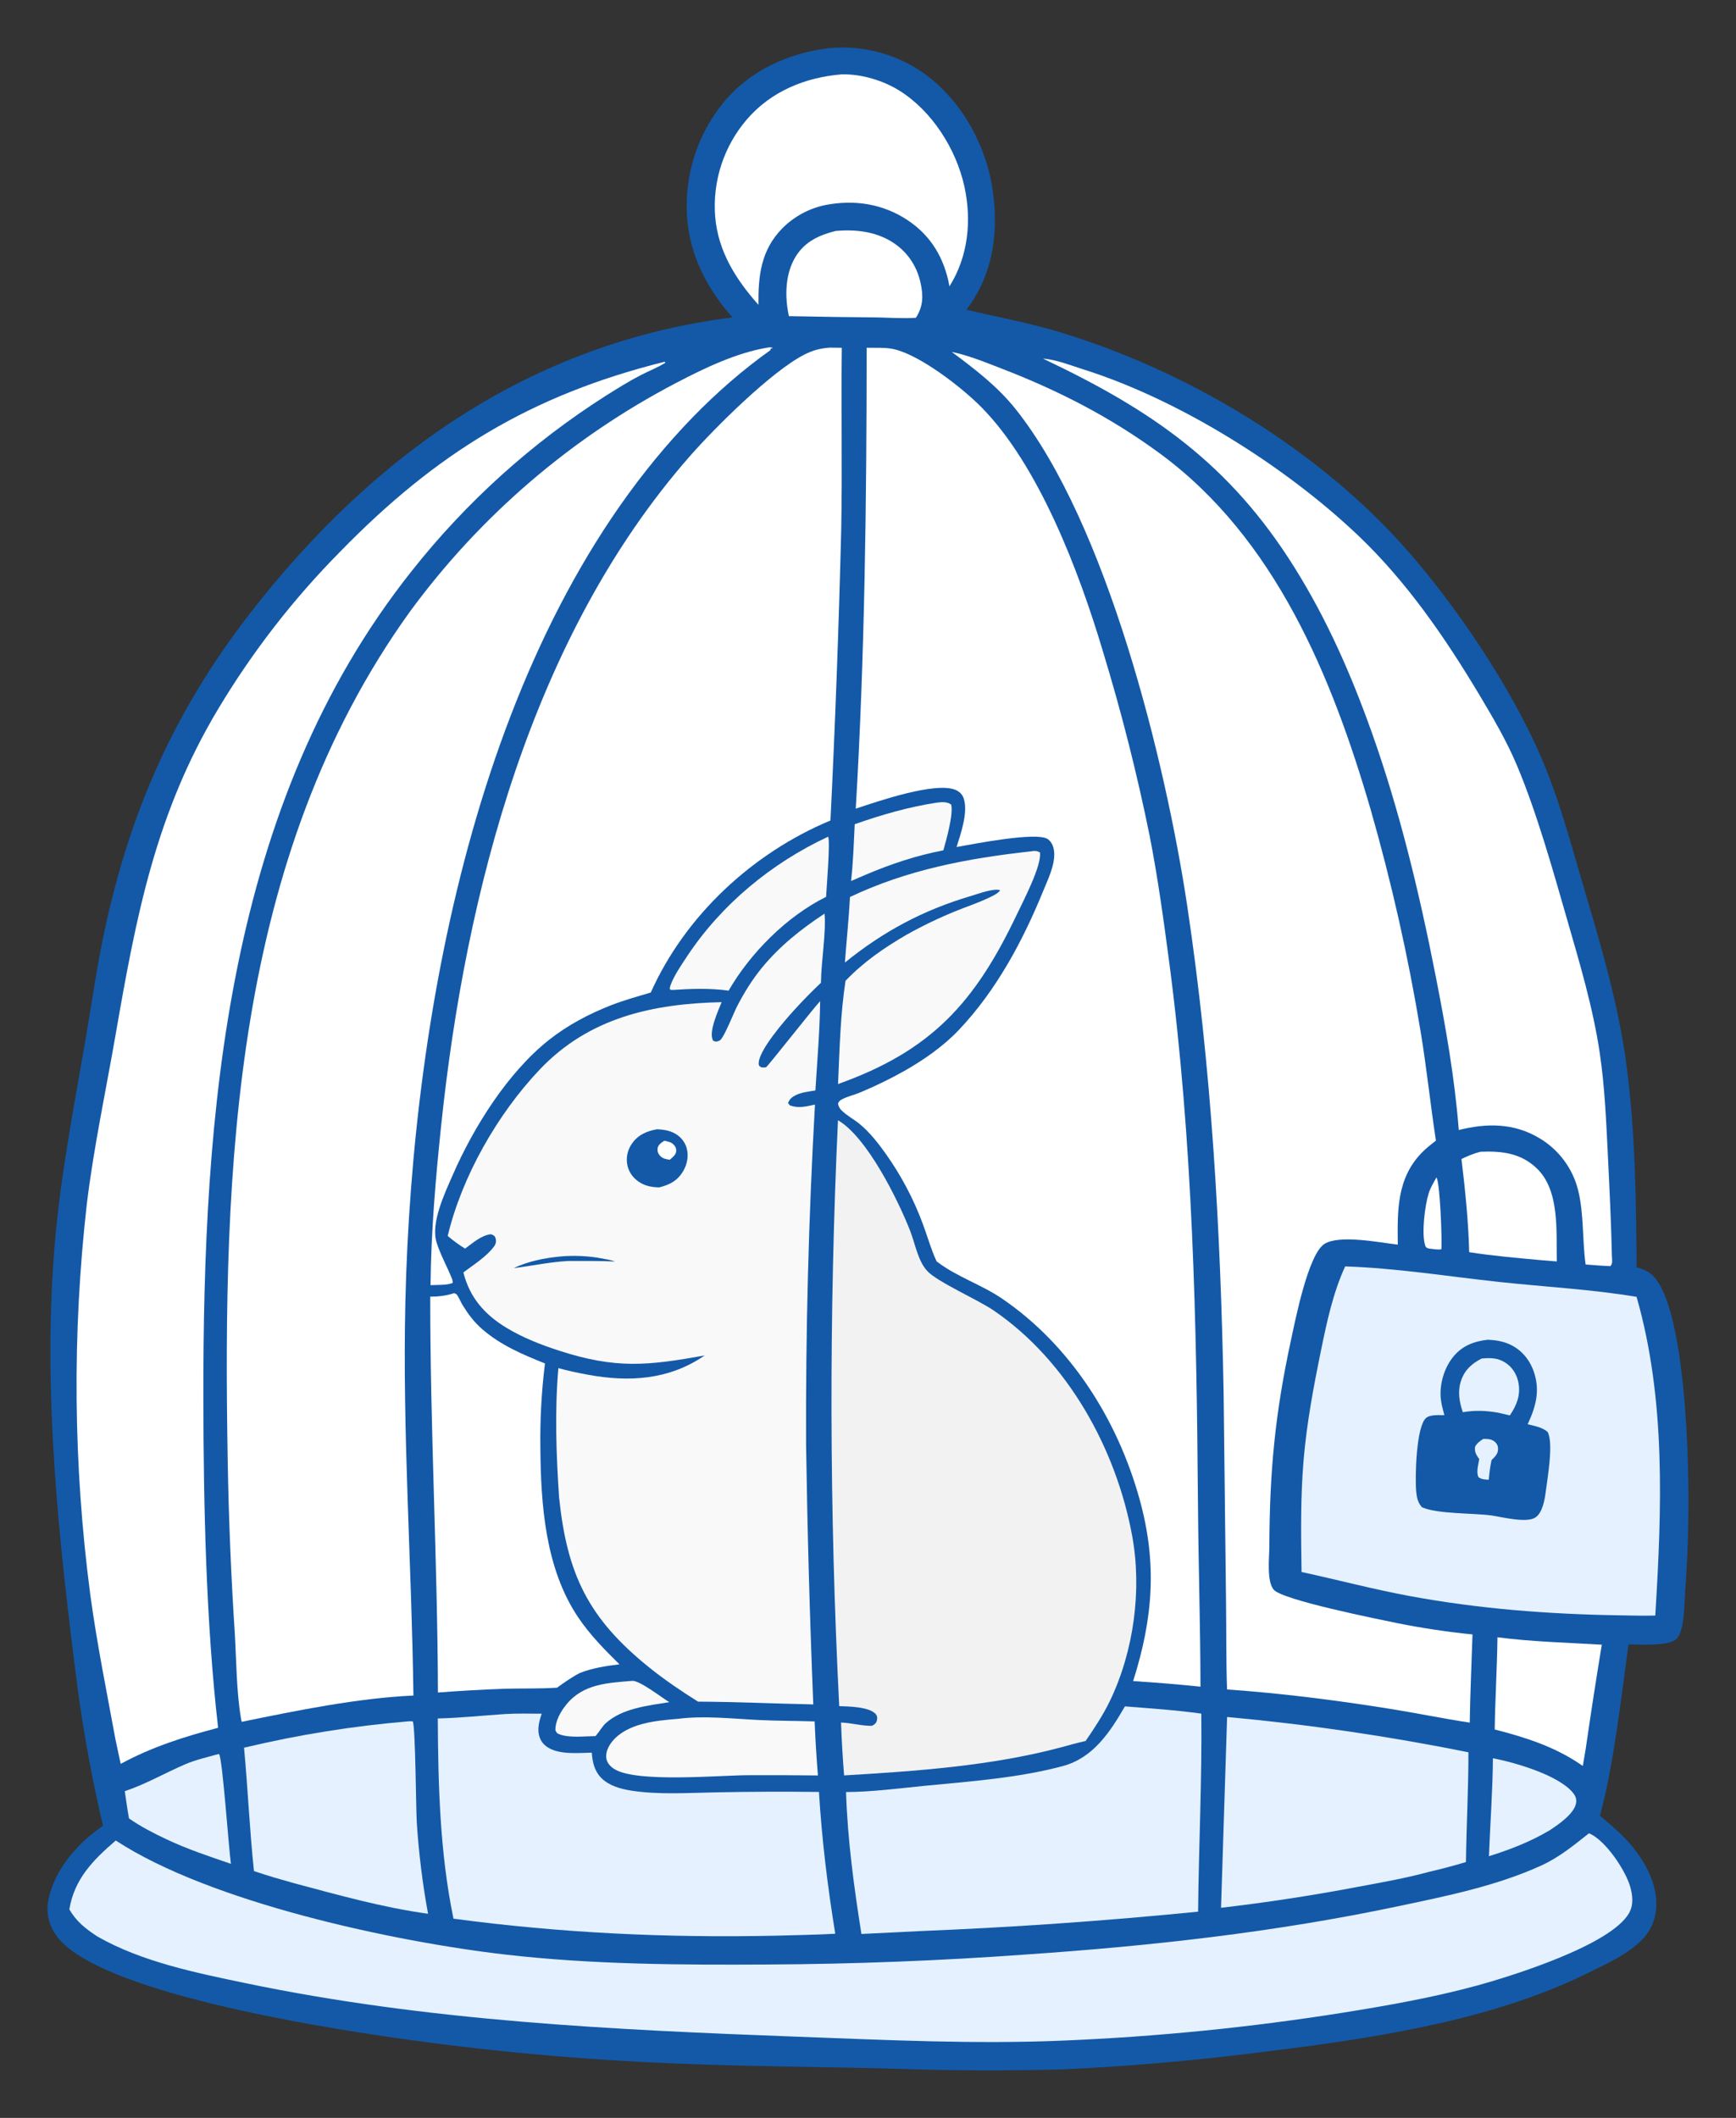 <?xml version="1.0" encoding="UTF-8" standalone="no"?>
<svg
   width="730.545"
   height="891.23"
   version="1.1"
   id="svg36"
   xml:space="preserve"
   xmlns="http://www.w3.org/2000/svg"
   xmlns:svg="http://www.w3.org/2000/svg"><rect width="100%" height="100%" fill="#333333" stroke="none"/><defs
     id="defs36"><linearGradient
       id="gradient_0"
       gradientUnits="userSpaceOnUse"
       x1="937.767"
       y1="317.562"
       x2="967.603"
       y2="200.826"><stop
         offset="0"
         stop-color="#0856A5"
         id="stop45" /><stop
         offset="1"
         stop-color="#1F97E0"
         id="stop46" /></linearGradient><linearGradient
       id="gradient_1"
       gradientUnits="userSpaceOnUse"
       x1="290.292"
       y1="336.259"
       x2="357.656"
       y2="195.961"><stop
         offset="0"
         stop-color="#0673C3"
         id="stop47" /><stop
         offset="1"
         stop-color="#218DD6"
         id="stop48" /></linearGradient><linearGradient
       id="gradient_1-0"
       gradientUnits="userSpaceOnUse"
       x1="290.292"
       y1="336.259"
       x2="357.656"
       y2="195.961"><stop
         offset="0"
         stop-color="#0673C3"
         id="stop47-9" /><stop
         offset="1"
         stop-color="#218DD6"
         id="stop48-8" /></linearGradient><linearGradient
       id="gradient_1-0-8"
       gradientUnits="userSpaceOnUse"
       x1="290.292"
       y1="336.259"
       x2="357.656"
       y2="195.961"><stop
         offset="0"
         stop-color="#0673C3"
         id="stop47-9-0" /><stop
         offset="1"
         stop-color="#218DD6"
         id="stop48-8-9" /></linearGradient></defs><g
     id="g45"
     transform="translate(1034.369,184.658)"><path
       fill="#1359a8"
       d="m -685.415,-164.391 q 1.365,-0.13 2.734,-0.197 1.37,-0.067 2.741,-0.07 1.371,-0.003 2.741,0.057 1.37,0.06 2.735,0.183 1.366,0.123 2.724,0.309 1.359,0.186 2.707,0.435 1.349,0.249 2.684,0.56 1.336,0.311 2.655,0.683 1.32,0.372 2.621,0.805 1.301,0.433 2.581,0.925 1.279,0.492 2.535,1.044 1.255,0.551 2.484,1.16 1.229,0.609 2.428,1.273 1.199,0.665 2.366,1.384 1.168,0.719 2.3,1.492 1.133,0.773 2.229,1.597 c 15.189,11.52 25.118,30.163 27.643,48.908 2.395,17.783 -0.156,35.015 -11.159,49.505 13.281,3.202 26.43,5.518 39.56,9.533 49.082,15.006 97.464,42.823 133.985,79.02 26.581,26.346 56.377,69.904 70.249,104.491 6.973,17.386 11.746,35.924 17.093,53.866 6.835,22.937 13.541,46.385 16.748,70.148 3.805,28.182 4.225,57.502 4.36,85.929 2.364,0.637 4.502,1.427 6.376,3.061 9.199,8.02 12.487,38.647 13.635,51.319 q 1.731,20.601 1.829,41.275 0.099,20.673 -1.437,41.29 c -0.33,4.605 -0.135,16.173 -3.656,19.452 -3.409,3.173 -15.446,2.247 -20.134,2.301 -3.08,22.258 -6.23,50.948 -12.04,72.09 3.073,2.581 6.2,5.144 9.069,7.952 7.647,7.486 14.822,18.332 14.689,29.444 -0.072,5.951 -2.278,11.158 -6.529,15.286 -6.093,5.917 -14.957,9.869 -22.523,13.6 -41.89,20.657 -93.698,27.883 -139.763,33.502 q -40.424,5.063 -81.12,6.932 -35.046,0.956 -70.084,-0.267 c -30.686,-0.828 -61.412,-0.926 -92.083,-2.187 q -30.003,-1.174 -59.903,-3.908 -29.901,-2.733 -59.619,-7.019 c -29.882,-4.373 -124.64,-18.982 -141.706,-42.915 -3.142,-4.406 -4.368,-9.556 -3.349,-14.887 2.454,-12.836 12.447,-24.202 22.992,-31.305 q -6.642,-28.397 -10.602,-57.291 c -7.913,-61.671 -14.944,-125.087 -9.718,-187.25 2.458,-29.232 8.022,-57.518 12.977,-86.366 2.57,-14.967 4.676,-30.044 7.822,-44.904 10.735,-50.705 29.521,-93.256 61.317,-134.304 51.632,-66.655 118.025,-113.908 203.112,-124.635 -9.598,-10.726 -16.828,-23.908 -18.724,-38.321 q -0.216,-1.69 -0.348,-3.388 -0.132,-1.698 -0.179,-3.401 -0.047,-1.702 -0.01,-3.405 0.037,-1.703 0.159,-3.402 0.121,-1.699 0.327,-3.39 0.206,-1.691 0.496,-3.369 0.289,-1.679 0.662,-3.341 0.372,-1.662 0.827,-3.303 0.454,-1.642 0.99,-3.259 0.535,-1.617 1.15,-3.205 0.615,-1.588 1.308,-3.144 0.693,-1.556 1.463,-3.076 0.769,-1.519 1.613,-2.999 0.844,-1.479 1.76,-2.915 0.917,-1.436 1.903,-2.825 0.987,-1.388 2.041,-2.726 c 11.082,-14.089 27.754,-21.801 45.266,-23.837 z"
       id="path2" /><path
       fill="#ffffff"
       d="m -429.872,310.807 c 1.534,2.469 2.373,26.067 2.083,30.184 -1.265,0.4 -3.572,-0.104 -4.925,-0.217 -0.173,-0.026 -0.353,-0.025 -0.52,-0.079 -0.827,-0.266 -1.117,-0.407 -1.382,-1.228 -1.621,-5.02 -0.138,-16.879 1.484,-22.026 0.735,-2.331 2.068,-4.51 3.26,-6.634 z"
       id="path3" /><path
       fill="#ffffff"
       d="m -768.373,522.666 c 3.032,-0.367 12.644,7.18 15.656,8.957 -8.77,1.401 -19.776,2.567 -26.689,8.807 -1.578,1.423 -2.545,3.357 -3.929,4.947 l -0.462,0.526 c -4.436,0.033 -10.772,0.825 -14.938,-0.684 -1.282,-0.464 -1.34,-0.628 -1.912,-1.787 -0.034,-3.997 2.211,-7.886 4.691,-10.91 7.082,-8.632 17.38,-9.017 27.583,-9.856 z"
       id="path4"
       style="fill:#f9f9f9" /><path
       fill="#ffffff"
       d="m -640.13,153.093 c 2.108,-0.229 4.166,-0.476 6.003,0.777 1.13,3.77 -2.106,15.281 -3.264,19.3 -11.418,2.155 -22.319,5.847 -32.986,10.39 l -5.855,2.521 c 0.913,-7.905 1.145,-15.96 1.548,-23.906 11.243,-3.958 22.752,-7.285 34.554,-9.082 z"
       id="path5"
       style="fill:#f9f9f9" /><path
       fill="#ffffff"
       d="m -406.116,555.226 c 9.252,1.784 27.204,6.962 33.496,14.303 1.084,1.265 1.729,2.562 1.537,4.278 -0.52,4.637 -7.618,9.417 -11.235,11.779 -8.171,4.837 -16.468,8.015 -25.478,10.864 0.541,-13.747 1.559,-27.46 1.68,-41.224 z"
       id="path6"
       style="fill:#e5f1ff" /><path
       fill="#ffffff"
       d="m -942.497,553.476 0.353,0.065 c 1.447,2.255 4.034,39.824 4.956,46.116 -9.202,-3.166 -18.414,-6.19 -27.218,-10.38 -5.469,-2.567 -10.712,-5.276 -15.677,-8.735 -0.71,-3.788 -1.198,-7.646 -1.773,-11.458 9.077,-3.047 16.837,-7.653 25.542,-11.371 4.373,-1.867 9.237,-2.965 13.817,-4.237 z"
       id="path7"
       style="fill:#e5f1ff" /><path
       fill="#ffffff"
       d="m -411.223,299.995 c 8.835,-0.322 16.761,0.509 23.54,6.986 9.803,9.368 8.157,26.655 8.452,39.187 q -3.693,-0.277 -7.382,-0.609 c -9.804,-0.924 -19.766,-1.754 -29.491,-3.294 -0.328,-13.004 -1.697,-26.3 -3.249,-39.216 2.742,-1.278 5.163,-2.358 8.13,-3.054 z"
       id="path8" /><path
       fill="#ffffff"
       d="m -685.885,167.434 c 0.988,1.808 -0.662,21.566 -0.858,25.316 -16.526,8.192 -31.848,23.586 -41.011,39.458 -7.886,-1.092 -15.691,-0.823 -23.602,-0.283 l -0.891,-0.091 -0.33,-0.602 c 0.106,-0.395 0.219,-0.86 0.363,-1.253 1.539,-4.19 4.4,-8.288 6.854,-12.018 14.415,-21.915 35.749,-39.504 59.475,-50.527 z"
       id="path9"
       style="fill:#f9f9f9" /><path
       fill="#ffffff"
       d="m -682.663,-87.482 c 8.134,-0.698 16.413,0.167 23.505,4.524 6.369,3.913 10.556,9.976 12.167,17.273 1.214,5.503 1.152,9.915 -1.957,14.755 -5.16,0.357 -10.487,-0.028 -15.661,-0.144 q -18.89,-0.153 -37.776,-0.551 c -1.778,-8.132 -1.637,-17.744 2.83,-25.029 3.91,-6.375 9.942,-9.086 16.892,-10.828 z"
       id="path10" /><path
       fill="#ffffff"
       d="m -404.203,504.319 c 14.581,1.903 29.238,2.235 43.901,3.119 q -3.603,21.938 -6.788,43.94 l -1.199,7.09 c -11.459,-8.015 -23.692,-11.896 -37.081,-15.355 0.194,-12.937 1.001,-25.854 1.167,-38.794 z"
       id="path11" /><path
       fill="#ffffff"
       d="m -748.933,538.627 c 10.966,-1.438 23.158,0.006 34.207,0.519 7.715,0.358 15.452,0.322 23.173,0.574 q 0.454,11.384 1.384,22.738 -14.657,-0.178 -29.315,-0.102 c -11.943,0.005 -46.771,3.263 -56.246,-2.524 -1.695,-1.036 -3.146,-2.515 -3.476,-4.544 -0.412,-2.542 0.919,-5.24 2.487,-7.152 6.341,-7.73 18.529,-8.754 27.786,-9.509 z"
       id="path12"
       style="fill:#f9f9f9" /><path
       fill="#ffffff"
       d="m -600.752,173.625 c 1.551,-0.251 2.721,-0.383 4.033,0.475 0.717,5.656 -7.151,20.604 -9.77,26.109 -17.638,37.069 -35.949,57.31 -75.213,71.299 0.655,-14.368 0.956,-29.224 3.148,-43.441 7.607,-7.936 16.157,-13.834 25.601,-19.332 q 10.028,-5.63 20.68,-9.965 c 4.657,-1.91 9.423,-3.439 13.973,-5.622 1.632,-0.784 3.785,-1.699 4.849,-3.185 -0.334,-0.068 -0.661,-0.184 -1.001,-0.204 -3.301,-0.19 -8.243,1.71 -11.404,2.643 -19.95,5.888 -36.771,14.871 -52.957,27.992 0.671,-9.2 1.632,-18.381 2.145,-27.591 24.092,-11.464 49.525,-16.285 75.916,-19.178 z"
       id="path13"
       style="fill:#f9f9f9" /><path
       fill="#ffffff"
       d="m -862.077,539.651 1.403,0.037 c 1.156,2.151 1.339,37.144 1.699,42.643 q 1.25,19.305 4.735,38.334 c -19.004,-2.608 -37.739,-7.887 -56.244,-12.819 -5.713,-1.609 -11.399,-3.216 -17.012,-5.152 -1.825,-17.222 -2.564,-34.646 -4.174,-51.913 q 17.162,-4.099 34.585,-6.886 17.424,-2.786 35.008,-4.244 z"
       id="path14"
       style="fill:#e5f1ff" /><path
       fill="#ffffff"
       d="m -680.076,-153.376 c 8.253,-0.147 17.325,2.542 24.295,6.923 13.649,8.577 23.692,24.418 27.183,39.993 3.225,14.391 1.725,29.697 -6.217,42.3 l -0.085,-0.466 c -2.175,-11.481 -7.665,-20.807 -17.493,-27.359 -10.464,-6.976 -22.629,-8.783 -34.834,-6.354 q -1.275,0.269 -2.526,0.631 -1.252,0.362 -2.474,0.814 -1.222,0.452 -2.407,0.992 -1.186,0.541 -2.329,1.166 -1.143,0.625 -2.237,1.332 -1.094,0.708 -2.134,1.493 -1.04,0.785 -2.019,1.644 -0.98,0.859 -1.894,1.787 c -8.919,9.138 -10.085,19.927 -9.949,32.098 -9.526,-10.703 -17.019,-22.538 -18.214,-37.157 q -0.109,-1.375 -0.15,-2.755 -0.041,-1.379 -0.014,-2.758 0.027,-1.38 0.121,-2.756 0.095,-1.377 0.258,-2.747 0.163,-1.37 0.393,-2.731 0.23,-1.36 0.527,-2.707 0.297,-1.348 0.66,-2.679 0.363,-1.331 0.791,-2.643 0.428,-1.312 0.92,-2.601 0.492,-1.289 1.048,-2.552 0.555,-1.263 1.172,-2.497 0.617,-1.234 1.294,-2.436 0.677,-1.203 1.412,-2.37 0.736,-1.168 1.528,-2.297 0.792,-1.13 1.639,-2.219 0.846,-1.09 1.746,-2.136 c 10.228,-11.869 24.641,-17.716 39.989,-18.953 z"
       id="path15" /><path
       fill="#ffffff"
       d="m -517.976,537.861 q 25.572,2.337 50.98,6.057 25.408,3.719 50.577,8.809 c 0.003,15.377 -0.84,30.793 -1.046,46.176 q -7.808,2.334 -15.748,4.174 c -9.828,2.674 -20.082,4.455 -30.092,6.324 q -28.457,5.405 -57.229,8.742 z"
       id="path16"
       style="fill:#e5f1ff" /><path
       fill="#ffffff"
       d="m -843.268,359.521 c 0.309,0.136 0.672,0.188 0.926,0.41 0.799,0.699 1.902,3.411 2.527,4.422 2.472,3.997 4.857,7.256 8.411,10.339 7.76,6.733 16.945,10.626 26.368,14.401 q -2.191,17.703 -1.933,35.54 c 0.18,24.08 2.103,50.83 15.942,71.35 4.946,7.333 11.057,13.538 17.329,19.714 -5.792,0.706 -11.1,1.514 -16.568,3.595 -3.46,1.784 -6.538,3.96 -9.689,6.236 -7.299,0.491 -14.74,0.247 -22.063,0.452 q -14.043,0.509 -28.055,1.581 c -0.202,-55.551 -3.28,-111.001 -3.243,-166.58 3.557,0.013 6.665,-0.397 10.048,-1.46 z"
       id="path17" /><path
       fill="#ffffff"
       d="m -560.981,533.402 c 10.713,0.83 21.508,1.559 32.153,3.047 0.303,27.793 -1.077,55.55 -1.358,83.333 q -58.03,5.772 -116.298,8.138 l -25.38,1.249 c -3.111,-19.534 -5.853,-39.922 -6.478,-59.722 10.811,-0.04 21.961,-1.534 32.737,-2.588 19.363,-1.894 39.641,-3.296 58.474,-8.341 12.743,-3.413 19.877,-14.255 26.15,-25.116 z"
       id="path18"
       style="fill:#e5f1ff" /><path
       fill="#ffffff"
       d="m -821.962,536.631 c 5.166,-0.336 10.39,-0.174 15.565,-0.158 -0.651,1.899 -1.271,3.931 -1.393,5.944 -0.152,2.504 0.496,5.063 2.278,6.895 4.607,4.735 14.074,3.668 20.179,3.555 0.272,4.081 1.154,7.926 4.22,10.867 3.23,3.098 7.943,4.408 12.266,5.092 11.724,1.856 24.638,0.924 36.474,0.732 q 21.317,-0.417 42.637,-0.156 c 1.232,20.132 3.621,39.775 6.865,59.672 -8.349,0.474 -16.756,0.558 -25.117,0.818 -45.654,0.973 -90.271,-1.09 -135.548,-7.158 -5.737,-27.734 -6.434,-56.021 -6.61,-84.249 9.355,-0.223 18.837,-1.231 28.184,-1.854 z"
       id="path19"
       style="fill:#e5f1ff" /><path
       fill="#ffffff"
       d="m -595.44,-33.741 c 5.316,0.32 11.649,2.848 16.754,4.454 40.421,12.713 84.962,40.648 115.686,69.803 20.536,19.488 36.846,43.237 51.295,67.421 5.665,9.481 11.329,19.158 15.635,29.348 8.31,19.663 15.074,43.794 21.046,64.537 5.384,18.701 11.086,37.663 13.912,56.954 2.049,13.979 2.654,28.113 3.343,42.209 0.7,14.342 1.409,28.751 1.73,43.103 0.034,1.502 0.419,2.934 -0.656,4.056 -3.478,-0.133 -6.943,-0.427 -10.412,-0.699 -1.438,-10.174 -0.676,-21.152 -3.114,-31.074 q -0.207,-0.853 -0.457,-1.695 -0.249,-0.841 -0.54,-1.67 -0.291,-0.828 -0.622,-1.641 -0.332,-0.813 -0.703,-1.608 -0.371,-0.795 -0.782,-1.571 -0.41,-0.776 -0.859,-1.531 -0.448,-0.754 -0.933,-1.486 -0.486,-0.731 -1.007,-1.438 -0.521,-0.706 -1.076,-1.386 -0.556,-0.68 -1.144,-1.331 -0.588,-0.652 -1.208,-1.273 -0.62,-0.622 -1.271,-1.211 -0.65,-0.59 -1.328,-1.147 -0.679,-0.557 -1.384,-1.08 -0.706,-0.522 -1.436,-1.009 -0.73,-0.487 -1.484,-0.937 c -10.699,-6.481 -22.23,-6.457 -34.033,-3.494 -1.706,-21.965 -5.529,-43.441 -9.766,-65.032 -6.767,-34.476 -15.076,-69.266 -26.886,-102.389 -8.682,-24.35 -18.782,-47.403 -32.519,-69.352 -27.305,-43.626 -59.796,-66.07 -105.781,-87.831 z"
       id="path20" /><path
       fill="#ffffff"
       d="m -468.297,348.253 c 21.586,0.716 43.304,4.214 64.781,6.538 19.165,2.074 38.865,3.088 57.848,6.273 12.435,43.316 10.581,89.644 7.878,134.108 -4.94,0.128 -9.88,0 -14.819,-0.089 -29.82,-0.467 -59.15,-2.68 -88.512,-8.114 -15.306,-2.833 -30.328,-6.82 -45.527,-10.125 -0.255,-15.684 -0.457,-31.622 0.874,-47.257 1.328,-15.591 4.2,-30.803 7.338,-46.111 2.433,-11.867 5.042,-24.172 10.139,-35.223 z"
       id="path21"
       style="fill:#e5f1ff" /><path
       fill="#ffffff"
       d="m -408.253,379.111 c 3.239,0.146 6.248,0.603 9.228,1.96 4.92,2.24 8.388,6.46 10.126,11.528 2.734,7.969 0.811,14.807 -2.604,22.073 2.896,0.708 6.045,1.25 8.379,3.2 2.616,4.609 -0.072,19.704 -0.759,25.148 -0.414,3.288 -1.36,9.058 -4.48,10.967 -3.798,2.324 -13.845,-0.252 -18.319,-0.925 -7.819,-1.062 -23.005,-0.571 -29.322,-3.484 -1.727,-1.958 -2.166,-4.065 -2.401,-6.628 -0.528,-5.786 -0.063,-27.12 4.109,-30.879 1.731,-1.559 5.553,-1.19 7.748,-1.221 -0.511,-1.942 -1.081,-3.921 -1.377,-5.909 -0.926,-6.212 0.974,-13.317 4.789,-18.256 3.822,-4.949 8.88,-6.895 14.883,-7.574 z"
       id="path23"
       style="fill:#1359a8" /><path
       fill="#1a98dd"
       d="m -410.218,420.858 c 1.43,-0.036 3.035,-0.015 4.29,0.757 1.057,0.65 1.812,1.652 1.94,2.906 0.251,2.463 -1.097,3.636 -2.7,5.239 -0.626,2.761 -0.921,5.455 -1.178,8.268 -1.608,-0.119 -2.972,-0.078 -4.314,-1.088 -1.089,-2.049 -0.029,-5.351 0.296,-7.622 -0.174,-0.248 -0.353,-0.493 -0.524,-0.743 -0.99,-1.445 -1.502,-2.736 -1.19,-4.519 0.867,-1.524 1.951,-2.222 3.38,-3.198 z"
       id="path24"
       style="fill:#e5f1ff" /><path
       fill="#1a98dd"
       d="m -410.81,387.006 c 3.729,-0.303 6.684,-0.33 9.977,1.789 3.002,1.932 4.862,5.079 5.485,8.558 0.927,5.175 -0.819,9.416 -3.648,13.6 l -4.796,-1.114 c -5.237,-0.925 -9.746,-1.116 -14.986,-0.228 -1.534,-4.493 -2.28,-8.886 -0.666,-13.491 1.547,-4.413 4.563,-7.061 8.634,-9.114 z"
       id="path25"
       style="fill:#e5f1ff" /><path
       fill="#ffffff"
       d="m -365.736,586.827 c 0.156,0.051 0.32,0.084 0.47,0.154 6.687,3.11 14.687,15.041 16.81,21.955 1.148,3.738 1.624,7.914 -0.388,11.461 -7.65,13.488 -49.491,26.536 -64.307,30.563 -18.551,5.043 -37.478,8.353 -56.442,11.388 q -29.071,4.603 -58.359,7.523 -29.288,2.92 -58.696,4.147 c -37.219,1.587 -74.614,-0.22 -111.813,-1.608 -77.998,-2.91 -155.877,-6.565 -232.49,-22.531 -20.801,-4.335 -43.805,-8.998 -62.394,-19.634 -4.898,-3.186 -8.878,-6.265 -11.836,-11.432 2.078,-12.798 10.047,-20.828 19.533,-28.977 39.765,26.055 117.167,42.647 164.344,48.041 36.406,4.163 73.121,4.338 109.714,4.135 q 54.54,-0.26 108.938,-4.205 c 52.819,-3.598 104.992,-9.397 156.84,-20.345 20.092,-4.243 41.419,-8.546 60.189,-17.17 7.353,-3.378 13.596,-8.466 19.887,-13.465 z"
       id="path26"
       style="fill:#e5f1ff" /><path
       fill="#ffffff"
       d="m -681.732,286.739 c 12.136,7.084 25.114,33.13 30.369,46.542 2.082,5.316 3.276,12.692 7.204,16.909 4.369,4.69 21.164,11.967 28.013,16.652 31.027,21.22 51.478,58.133 58.21,94.76 4.175,22.713 0.712,48.462 -9.269,69.3 -2.897,6.048 -6.539,11.541 -10.318,17.055 -3.541,0.794 -7.021,1.739 -10.513,2.725 -29.404,7.81 -60.825,9.963 -91.115,11.764 q -0.897,-11.108 -1.296,-22.245 c 4.405,0.131 8.671,1.466 13.04,1.371 1.057,-0.592 1.684,-0.939 2.046,-2.224 0.274,-0.97 0.153,-2.064 -0.563,-2.808 -2.92,-3.037 -11.334,-3.089 -15.287,-3.252 q -3.115,-61.595 -3.246,-123.268 -0.13,-61.674 2.725,-123.281 z"
       id="path27"
       style="fill:#f2f2f2" /><path
       fill="#ffffff"
       d="m -754.675,-32.435 0.315,0.418 c -3.251,2.038 -7.016,3.471 -10.431,5.247 -4.921,2.557 -9.694,5.529 -14.386,8.484 q -5.848,3.714 -11.534,7.671 -5.686,3.957 -11.202,8.148 -5.515,4.192 -10.85,8.612 -5.334,4.42 -10.479,9.059 -5.144,4.64 -10.089,9.492 -4.945,4.851 -9.682,9.906 -4.737,5.055 -9.257,10.304 -4.521,5.25 -8.817,10.684 c -78.149,98.353 -87.883,227.949 -87.7,348.651 0.068,44.792 1.113,93.666 6.201,138.165 -14.326,3.755 -27.938,8.093 -40.994,15.18 l -2.155,-10.057 c -3.727,-20.286 -7.86,-40.625 -10.63,-61.065 q -1.347,-10.225 -2.382,-20.487 -1.034,-10.262 -1.755,-20.55 -0.721,-10.288 -1.127,-20.594 -0.406,-10.306 -0.498,-20.619 -0.091,-10.313 0.132,-20.624 0.224,-10.312 0.762,-20.611 0.538,-10.3 1.391,-20.578 0.852,-10.279 2.018,-20.526 c 2.922,-23.917 8.034,-47.693 12.155,-71.437 8.61,-49.612 16.785,-92.893 43.166,-136.859 q 5.37,-8.966 11.266,-17.593 5.897,-8.629 12.3,-16.888 6.402,-8.26 13.288,-16.121 6.885,-7.862 14.229,-15.297 c 40.444,-41.539 80.238,-66.041 136.745,-80.115 z"
       id="path28" /><path
       fill="#ffffff"
       d="m -685.14,-38.372 5.019,0.056 c -0.319,25.497 0.242,51.013 -0.246,76.505 q -1.519,61.237 -4.528,122.419 c -32.703,13.626 -61.096,39.933 -75.619,72.399 -5.589,1.655 -11.264,3.214 -16.695,5.341 -9.324,3.652 -18.29,8.379 -26.161,14.613 -17.32,13.72 -31.657,36.592 -40.491,56.844 -3.313,7.598 -9.363,20.2 -6.771,28.421 1.639,5.196 4.591,10.432 6.607,15.569 l 0.221,1.333 c -2.184,1.144 -6.777,0.85 -9.383,1.021 0.215,-22.372 2.137,-44.939 4.468,-67.183 10.296,-98.268 38.114,-205.829 104.629,-281.627 10.632,-12.116 34.399,-35.748 48.218,-42.784 3.582,-1.823 6.741,-2.665 10.732,-2.927 z"
       id="path29" /><path
       fill="#ffffff"
       d="m -687.386,199.801 c 0.708,7.948 -1.434,20.327 -1.514,29.095 -3.932,3.719 -7.768,7.647 -11.406,11.653 -3.596,3.96 -15.442,17.44 -14.763,22.71 0.105,0.814 0.554,0.844 1.178,1.255 0.651,-0.039 1.354,0.142 1.953,-0.116 0.603,-0.259 19.91,-24.807 22.705,-27.783 -0.146,12.515 -1.236,25.102 -2,37.598 -2.633,0.432 -5.998,0.798 -8.379,2.03 -1.527,0.789 -2.58,1.658 -3.115,3.298 l 0.733,0.94 c 3.767,1.372 6.791,0.466 10.582,-0.32 q -4.031,71.56 -3.744,143.232 0.822,54.607 3.033,109.176 c -16.156,-0.329 -32.342,-1.091 -48.496,-1.163 -7.107,-4.459 -14.137,-9.213 -20.671,-14.482 -25.599,-20.642 -34.44,-39.173 -37.798,-71.387 -1.226,-18.129 -1.872,-36.35 -0.312,-54.485 3.999,1.116 8.099,1.977 12.181,2.737 17.537,3.265 34.368,2.267 49.416,-8.075 -24.006,4.333 -37.346,5.733 -61.164,-1.966 -7.604,-2.459 -15.248,-5.426 -22.113,-9.562 -9.299,-5.602 -15.636,-12.761 -18.289,-23.411 4.148,-3.106 9.913,-6.762 12.965,-11.006 0.702,-0.976 0.929,-2.145 0.586,-3.317 -0.352,-1.2 -0.937,-1.337 -1.969,-1.741 -4.07,0.444 -7.628,3.717 -10.872,6.058 -2.625,-1.623 -4.957,-3.334 -7.305,-5.337 5.968,-25.034 21.036,-51.446 38.825,-70.131 20.747,-21.792 47.507,-27.6 76.446,-28.25 -1.418,3.546 -5.394,12.177 -3.761,15.805 0.327,0.728 0.739,0.621 1.435,0.817 0.549,-0.188 1.18,-0.222 1.649,-0.566 1.787,-1.308 5.862,-11.778 7.226,-14.395 2.976,-5.708 6.328,-11.153 10.41,-16.139 7.508,-9.168 16.522,-16.282 26.348,-22.772 z"
       id="path30"
       style="fill:#f9f9f9" /><path
       fill="#1359a8"
       d="m -798.899,344.11 c 5.427,-0.56 12.52,-0.288 17.882,0.81 1.863,0.381 3.712,0.594 5.498,1.274 -6.632,-0.31 -13.278,-0.221 -19.916,-0.214 -7.725,0.426 -15.139,2.07 -22.796,3.003 6.145,-2.881 12.611,-4.194 19.332,-4.873 z"
       id="path31" /><path
       fill="#1359a8"
       d="m -757.846,290.528 c 2.367,0.138 4.591,0.403 6.763,1.427 2.729,1.286 4.782,3.48 5.641,6.402 0.959,3.26 0.299,6.84 -1.396,9.74 -2.386,4.087 -5.652,5.768 -10.092,6.899 -2.744,-0.04 -5.351,-0.455 -7.767,-1.823 -2.761,-1.564 -4.816,-4.04 -5.584,-7.144 q -0.143,-0.596 -0.221,-1.203 -0.08,-0.608 -0.094,-1.22 -0.015,-0.613 0.035,-1.223 0.05,-0.611 0.164,-1.213 0.114,-0.602 0.291,-1.188 0.177,-0.587 0.414,-1.152 0.237,-0.564 0.533,-1.101 0.296,-0.537 0.646,-1.039 c 2.635,-3.825 6.239,-5.351 10.667,-6.162 z"
       id="path32" /><path
       fill="#ffffff"
       d="m -754.804,295.361 c 1.29,0.274 2.717,0.527 3.729,1.456 0.925,0.849 1.369,1.768 1.248,3.031 -0.146,1.521 -1.62,2.592 -2.687,3.518 -1.594,-0.23 -2.871,-0.399 -4.061,-1.625 -0.861,-0.887 -1.251,-2.044 -1.035,-3.27 0.268,-1.517 1.638,-2.324 2.806,-3.11 z"
       id="path33" /><path
       fill="#ffffff"
       d="m -633.859,-36.565 c 7.017,1.418 14.18,4.386 20.855,6.959 24.067,9.276 45.891,20.469 66.68,35.736 48.604,35.695 72.44,93.886 88.753,149.875 q 6.586,22.974 11.836,46.289 5.251,23.315 9.149,46.894 c 2.561,15.337 4.126,30.78 6.487,46.134 -2.069,1.613 -4.148,3.216 -5.979,5.103 -10.562,10.883 -10.233,24.526 -10.075,38.669 -7.466,-0.858 -24.607,-4.324 -30.887,-0.288 -6.822,4.385 -12.219,31.952 -14.036,40.344 -6.739,31.115 -9.002,55.182 -9.128,87 -0.018,4.544 -1.184,14.626 1.838,18.141 3.808,4.428 44.261,12.47 52.24,14.127 q 15.595,3.108 31.416,4.703 c -0.404,12.376 -0.965,24.729 -1.166,37.112 -11.205,-1.698 -22.335,-4.014 -33.531,-5.804 -22.58,-3.611 -45.777,-6.567 -68.593,-8.154 -0.42,-11.882 -0.279,-23.812 -0.42,-35.702 l -1.025,-89.11 c -1.274,-68.665 -5.103,-136.803 -15.292,-204.762 -9.137,-60.936 -33.923,-161.307 -72.35,-209.336 -7.574,-9.465 -17.103,-16.771 -26.772,-23.93 z"
       id="path34" /><path
       fill="#ffffff"
       d="m -711.159,-38.418 c 1.015,-0.14 1.164,-0.121 2.076,0.19 l -1.1,0.349 0.096,0.515 c -11.516,8.167 -22.699,17.928 -32.548,28.052 -89.052,91.53 -118.289,249.018 -121.152,372.63 -1.276,55.112 2.682,110.399 3.396,165.523 -23.279,1.031 -49.368,6.357 -72.255,11.055 -0.148,-0.565 -0.193,-0.696 -0.303,-1.352 -1.936,-11.521 -1.923,-23.983 -2.603,-35.668 q -2.389,-36.609 -3.001,-73.29 c -2.084,-122.859 2.115,-253.167 76.652,-356.82 q 2.757,-3.762 5.62,-7.443 2.863,-3.681 5.83,-7.278 2.967,-3.598 6.036,-7.11 3.069,-3.511 6.237,-6.933 3.168,-3.423 6.433,-6.753 3.264,-3.33 6.623,-6.566 3.358,-3.235 6.808,-6.373 3.449,-3.138 6.987,-6.177 3.538,-3.038 7.162,-5.974 3.623,-2.936 7.329,-5.767 3.706,-2.831 7.491,-5.555 3.785,-2.724 7.647,-5.338 3.861,-2.615 7.796,-5.118 3.935,-2.503 7.94,-4.893 4.004,-2.389 8.076,-4.663 4.071,-2.274 8.206,-4.431 c 11.884,-6.208 25.247,-12.638 38.521,-14.812 z"
       id="path35" /><path
       fill="#ffffff"
       d="m -669.667,-38.311 c 3.807,0.061 8.257,-0.233 11.937,0.695 10.985,2.771 27.923,15.867 36.027,23.988 24.501,24.552 41.612,70.007 51.394,102.846 q 11.765,38.496 19.754,77.949 c 3.422,17.49 5.833,35.076 8.167,52.734 10.029,75.843 11.563,151.775 12.143,228.161 0.196,25.685 1.022,51.341 1.059,77.038 q -14.144,-1.461 -28.337,-2.341 c 8.372,-26.408 10.19,-49.524 2.729,-76.456 -9.238,-33.437 -29.066,-64.911 -58.009,-84.573 -8.505,-5.778 -18.856,-9.109 -26.941,-15.232 -0.167,-0.127 -0.33,-0.258 -0.496,-0.386 -2.323,-4.961 -3.815,-10.472 -5.74,-15.613 q -1.466,-3.97 -3.192,-7.833 -1.726,-3.864 -3.705,-7.605 -1.978,-3.74 -4.2,-7.342 -2.222,-3.601 -4.678,-7.047 c -3.089,-4.307 -6.75,-8.994 -10.87,-12.353 -2.426,-1.979 -5.326,-3.481 -7.565,-5.682 -0.923,-0.908 -1.286,-1.665 -1.533,-2.953 0.497,-0.956 0.709,-1.228 1.706,-1.754 2.304,-1.218 5.091,-1.822 7.517,-2.835 q 9.508,-3.958 18.495,-8.989 c 8.259,-4.673 16.541,-10.404 23.098,-17.316 15.826,-16.686 26.882,-37.373 35.537,-58.52 1.983,-4.846 4.957,-10.837 4.629,-16.172 -0.129,-2.11 -0.871,-4.256 -2.597,-5.581 -4.439,-3.409 -32.264,2.179 -38.482,3.254 1.778,-5.708 4.947,-14.666 2.983,-20.486 -0.533,-1.578 -1.66,-2.71 -3.143,-3.418 -8.211,-3.92 -33.333,4.802 -42.271,7.763 3.807,-64.461 4.561,-129.382 4.584,-193.941 z"
       id="path36" /></g></svg>
